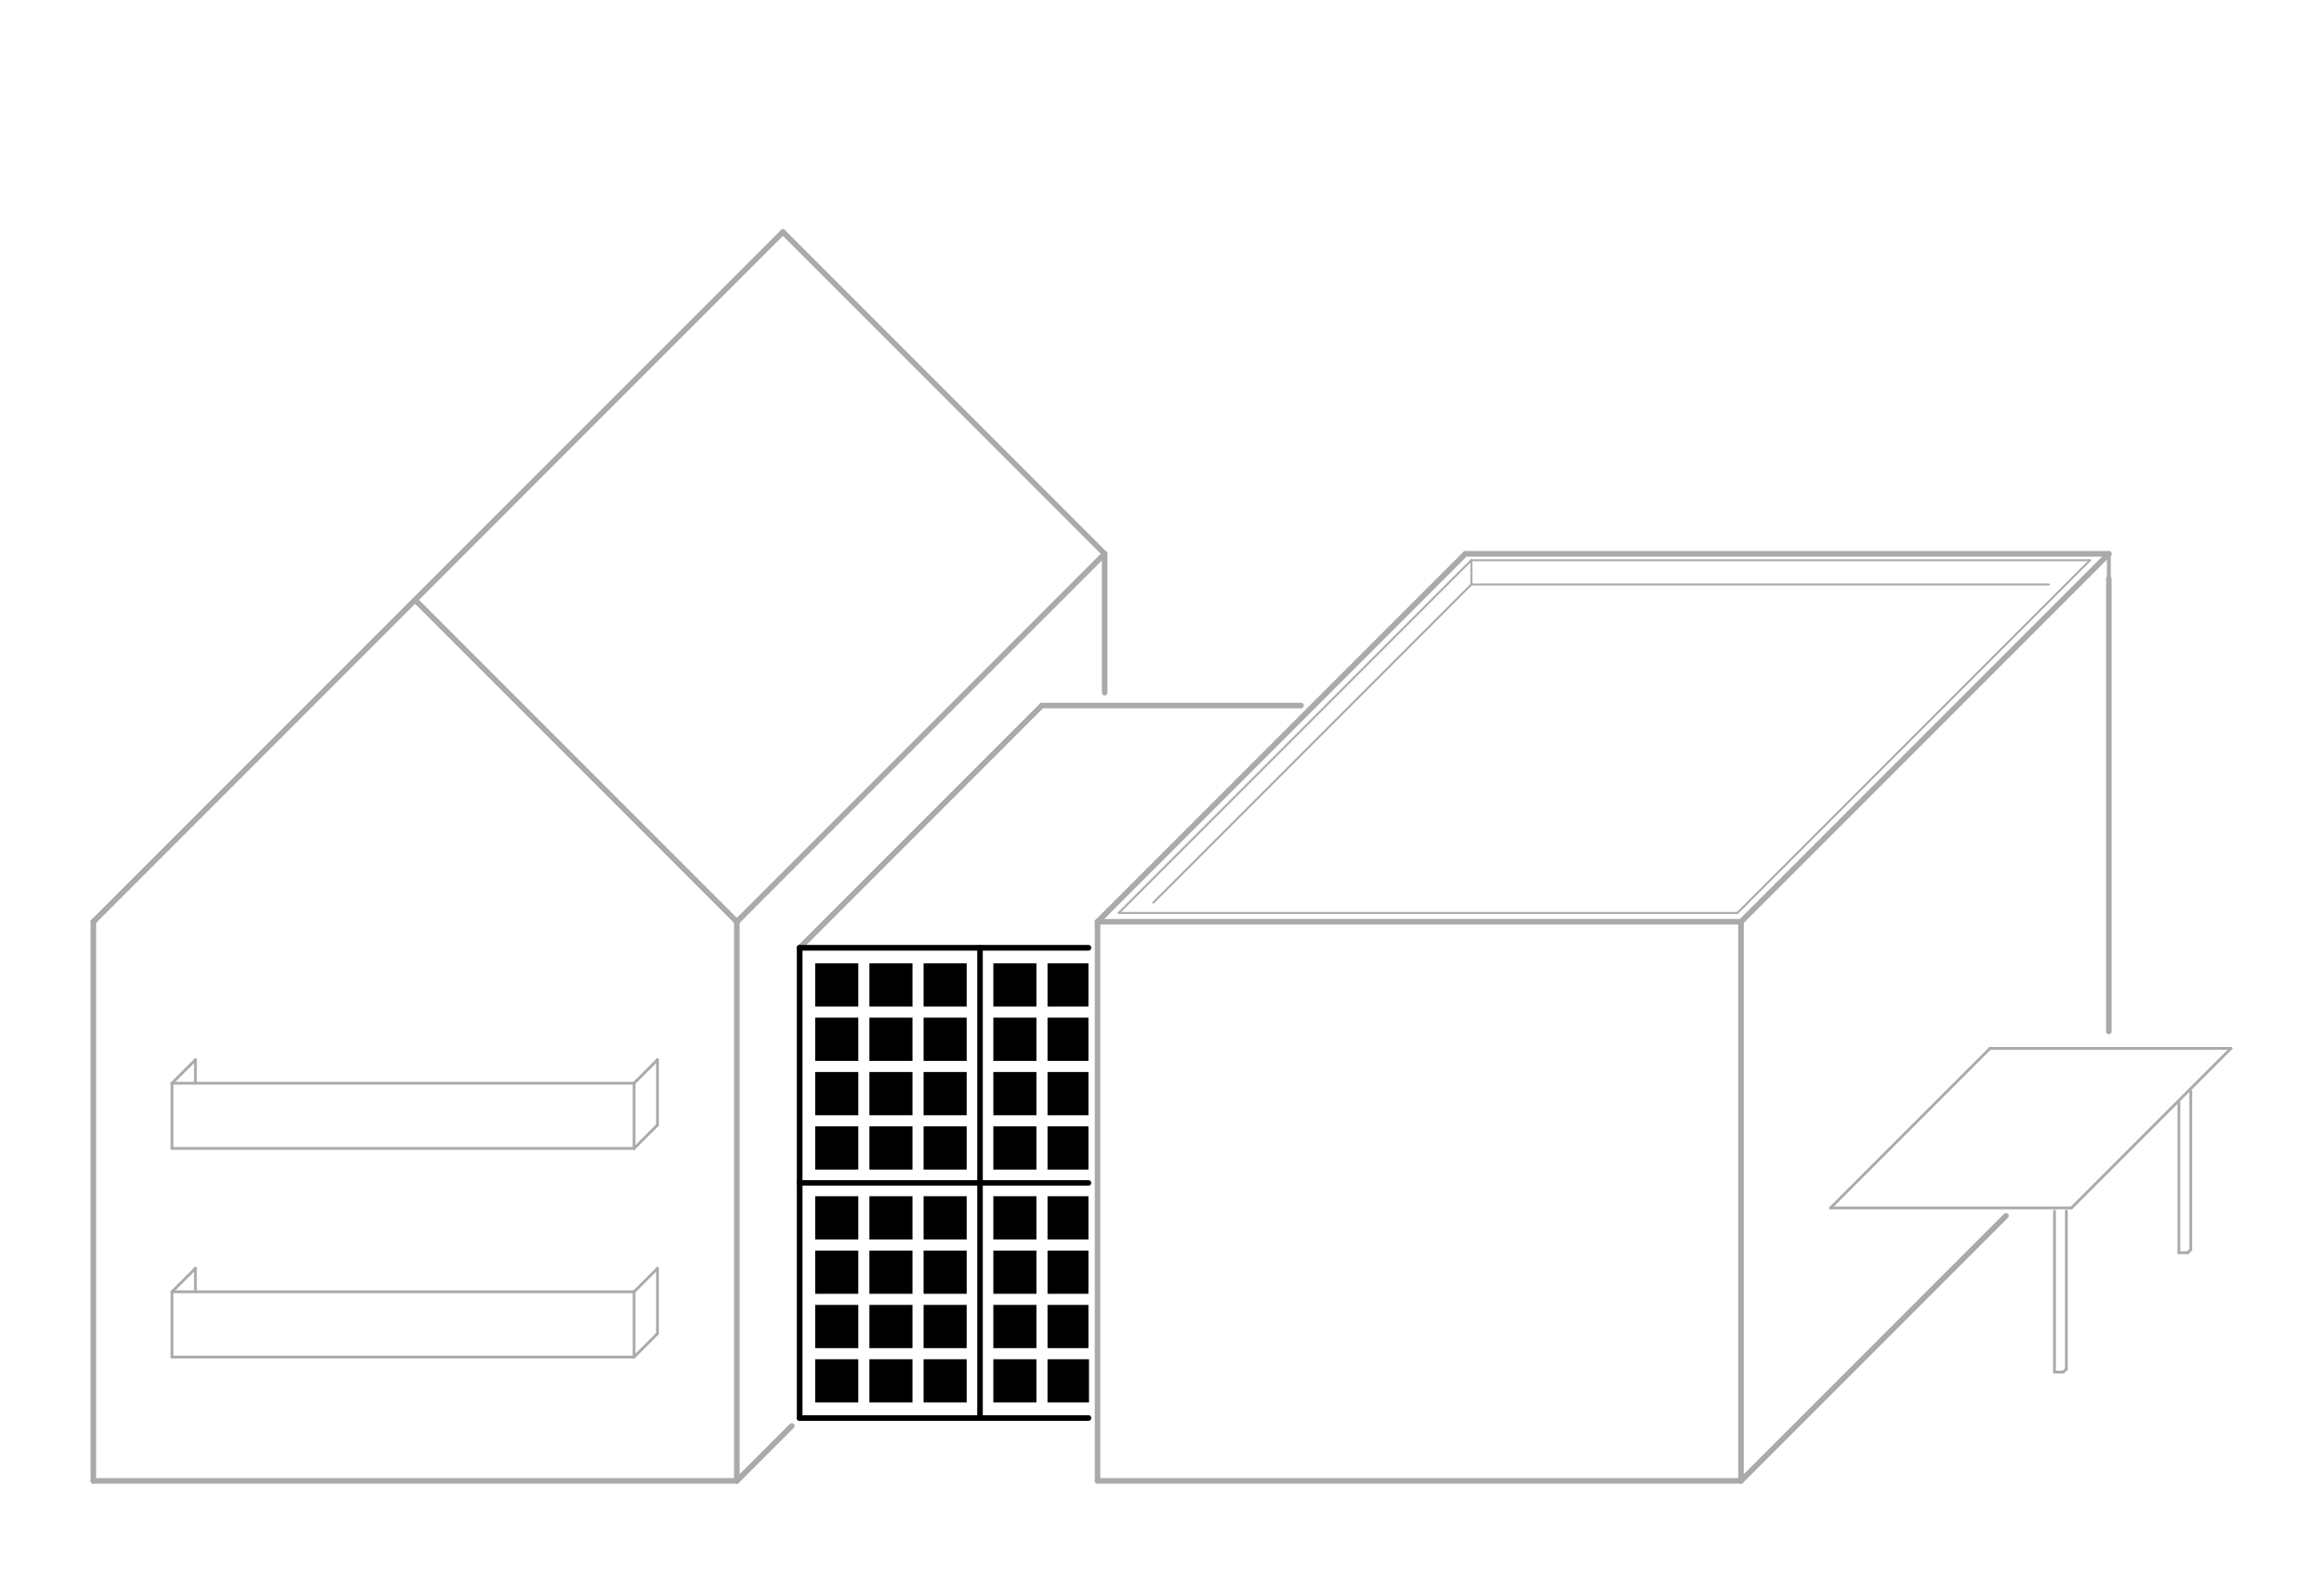 <?xml version="1.0" encoding="UTF-8" standalone="no"?>
<!-- Created with Inkscape (http://www.inkscape.org/) -->

<svg
   version="1.1"
   id="svg2"
   width="793.92"
   height="538.88"
   viewBox="0 0 793.92 538.88"
   xmlns="http://www.w3.org/2000/svg"
   xmlns:svg="http://www.w3.org/2000/svg">
  <defs
     id="defs6" />
  <g
     id="g8"
     transform="matrix(1.333,0,0,-1.333,396.96,269.44)">
    <path
       d="m -18.71,-157.186 v 11.077 h -10.629 v -11.077 z m -59.125,0 v 11.077 h -11.042 v -11.077 z m 2.845,0 h 11.042 v 11.077 h -11.042 z m 42.806,0 v 11.077 h -11.042 v -11.077 z m -28.919,0 h 11.042 v 11.077 h -11.042 z m 28.919,13.922 v 11.077 h -11.042 v -11.077 z m 13.327,0 v 11.077 h -10.481 v -11.077 z m -56.132,0 h 11.042 v 11.077 h -11.042 z m 24.929,0 v 11.077 h -11.042 v -11.077 z m -27.774,0 v 11.077 h -11.042 v -11.077 z m 2.845,13.922 h 11.042 v 11.077 h -11.042 z m -2.845,0 v 11.077 h -11.042 v -11.077 z m 45.651,0 v 11.077 h -11.042 v -11.077 z m 13.327,0 v 11.077 h -10.481 v -11.077 z m -42.245,0 h 11.042 v 11.077 h -11.042 z m 31.764,13.922 h 10.481 v 11.077 h -10.481 z m -2.845,0 v 11.077 h -11.042 v -11.077 z m -17.877,0 v 11.077 h -11.042 v -11.077 z m -13.887,0 v 11.077 h -11.042 v -11.077 z m -13.887,0 v 11.077 h -11.042 v -11.077 z m 2.845,17.904 h 11.042 v 11.077 h -11.042 z m 45.651,0 h 10.481 v 11.077 h -10.481 z m -48.497,0 v 11.077 h -11.042 v -11.077 z m 34.609,0 h 11.042 v 11.077 h -11.042 z m -17.877,0 h 11.042 v 11.077 h -11.042 z m 11.042,13.922 v 11.077 h -11.042 v -11.077 z m 31.204,0 v 11.077 h -10.481 v -11.077 z m -45.091,0 v 11.077 h -11.042 v -11.077 z m 31.764,0 v 11.077 h -11.042 v -11.077 z m -45.651,0 v 11.077 h -11.042 v -11.077 z m -11.042,13.922 h 11.042 v 11.077 h -11.042 z m 70.019,0 v 11.077 h -10.481 v -11.077 z m -56.132,0 h 11.042 v 11.077 h -11.042 z m 42.806,0 v 11.077 h -11.042 v -11.077 z m -28.919,0 h 11.042 v 11.077 h -11.042 z m 11.042,13.922 v 11.077 h -11.042 v -11.077 z m 31.204,0 v 11.077 h -10.481 v -11.077 z m -45.091,0 v 11.077 h -11.042 v -11.077 z m 31.764,0 v 11.077 h -11.042 v -11.077 z m -45.651,0 v 11.077 h -11.042 v -11.077 z"
       style="fill:#000000;fill-opacity:1;fill-rule:nonzero;stroke:none"
       id="path10" />
    <path
       d="M 242.654,-62.138 V 53.875"
       style="fill:none;stroke:#aaaaaa;stroke-width:1.423;stroke-linecap:round;stroke-linejoin:miter;stroke-miterlimit:10;stroke-dasharray:none;stroke-opacity:1"
       id="path12" />
    <path
       d="M 231.773,-108.159 V -148.606"
       style="fill:none;stroke:#aaaaaa;stroke-width:0.712;stroke-linecap:round;stroke-linejoin:miter;stroke-miterlimit:10;stroke-dasharray:none;stroke-opacity:1"
       id="path14" />
    <path
       d="m 230.977,-149.402 h -2.251"
       style="fill:none;stroke:#aaaaaa;stroke-width:0.712;stroke-linecap:round;stroke-linejoin:miter;stroke-miterlimit:10;stroke-dasharray:none;stroke-opacity:1"
       id="path16" />
    <path
       d="m 228.726,-108.159 v -41.243"
       style="fill:none;stroke:#aaaaaa;stroke-width:0.712;stroke-linecap:round;stroke-linejoin:miter;stroke-miterlimit:10;stroke-dasharray:none;stroke-opacity:1"
       id="path18" />
    <path
       d="m 230.977,-149.402 0.796,0.796"
       style="fill:none;stroke:#aaaaaa;stroke-width:0.712;stroke-linecap:round;stroke-linejoin:miter;stroke-miterlimit:10;stroke-dasharray:none;stroke-opacity:1"
       id="path20" />
    <path
       d="M -14.695,24.664 V 60.242"
       style="fill:none;stroke:#aaaaaa;stroke-width:1.423;stroke-linecap:round;stroke-linejoin:miter;stroke-miterlimit:10;stroke-dasharray:none;stroke-opacity:1"
       id="path22" />
    <path
       d="M -273.871,-177.269 V -34.023"
       style="fill:none;stroke:#aaaaaa;stroke-width:1.423;stroke-linecap:round;stroke-linejoin:miter;stroke-miterlimit:10;stroke-dasharray:none;stroke-opacity:1"
       id="path24" />
    <path
       d="M -108.96,-34.023 V -177.269"
       style="fill:none;stroke:#aaaaaa;stroke-width:1.423;stroke-linecap:round;stroke-linejoin:miter;stroke-miterlimit:10;stroke-dasharray:none;stroke-opacity:1"
       id="path26" />
    <path
       d="M -92.859,-161.168 V -40.692"
       style="fill:none;stroke:#aaaaaa;stroke-width:1.423;stroke-linecap:round;stroke-linejoin:miter;stroke-miterlimit:10;stroke-dasharray:none;stroke-opacity:1"
       id="path28" />
    <path
       d="m -92.859,-40.692 62.063,62.063"
       style="fill:none;stroke:#aaaaaa;stroke-width:1.423;stroke-linecap:round;stroke-linejoin:miter;stroke-miterlimit:10;stroke-dasharray:none;stroke-opacity:1"
       id="path30" />
    <path
       d="M -16.521,-34.023 V -177.269"
       style="fill:none;stroke:#aaaaaa;stroke-width:1.423;stroke-linecap:round;stroke-linejoin:miter;stroke-miterlimit:10;stroke-dasharray:none;stroke-opacity:1"
       id="path32" />
    <path
       d="m -108.96,-177.269 14.088,14.088"
       style="fill:none;stroke:#aaaaaa;stroke-width:1.423;stroke-linecap:round;stroke-linejoin:miter;stroke-miterlimit:10;stroke-dasharray:none;stroke-opacity:1"
       id="path34" />
    <path
       d="M -18.858,-161.168 H -89.676"
       style="fill:none;stroke:#aaaaaa;stroke-width:1.423;stroke-linecap:round;stroke-linejoin:miter;stroke-miterlimit:10;stroke-dasharray:none;stroke-opacity:1"
       id="path36" />
    <path
       d="m -89.676,-161.168 h -3.183"
       style="fill:none;stroke:#aaaaaa;stroke-width:1.423;stroke-linecap:round;stroke-linejoin:miter;stroke-miterlimit:10;stroke-dasharray:none;stroke-opacity:1"
       id="path38" />
    <path
       d="m -273.871,-177.269 h 164.911"
       style="fill:none;stroke:#aaaaaa;stroke-width:1.423;stroke-linecap:round;stroke-linejoin:miter;stroke-miterlimit:10;stroke-dasharray:none;stroke-opacity:1"
       id="path40" />
    <path
       d="m 242.654,53.875 v 6.366"
       style="fill:none;stroke:#aaaaaa;stroke-width:0.996;stroke-linecap:round;stroke-linejoin:miter;stroke-miterlimit:10;stroke-dasharray:none;stroke-opacity:1"
       id="path42" />
    <path
       d="M 147.457,-31.772 H -11.087"
       style="fill:none;stroke:#aaaaaa;stroke-width:0.512;stroke-linecap:round;stroke-linejoin:miter;stroke-miterlimit:10;stroke-dasharray:none;stroke-opacity:1"
       id="path44" />
    <path
       d="m 147.457,-31.772 90.37,90.37"
       style="fill:none;stroke:#aaaaaa;stroke-width:0.512;stroke-linecap:round;stroke-linejoin:miter;stroke-miterlimit:10;stroke-dasharray:none;stroke-opacity:1"
       id="path46" />
    <path
       d="M 237.828,58.599 H 79.283"
       style="fill:none;stroke:#aaaaaa;stroke-width:0.512;stroke-linecap:round;stroke-linejoin:miter;stroke-miterlimit:10;stroke-dasharray:none;stroke-opacity:1"
       id="path48" />
    <path
       d="M 79.283,58.599 -11.087,-31.772"
       style="fill:none;stroke:#aaaaaa;stroke-width:0.512;stroke-linecap:round;stroke-linejoin:miter;stroke-miterlimit:10;stroke-dasharray:none;stroke-opacity:1"
       id="path50" />
    <path
       d="m 79.283,52.386 v 6.213"
       style="fill:none;stroke:#aaaaaa;stroke-width:0.512;stroke-linecap:round;stroke-linejoin:miter;stroke-miterlimit:10;stroke-dasharray:none;stroke-opacity:1"
       id="path52" />
    <path
       d="M 227.286,52.386 H 79.283"
       style="fill:none;stroke:#aaaaaa;stroke-width:0.512;stroke-linecap:round;stroke-linejoin:miter;stroke-miterlimit:10;stroke-dasharray:none;stroke-opacity:1"
       id="path54" />
    <path
       d="m 79.283,52.386 -81.509,-81.509"
       style="fill:none;stroke:#aaaaaa;stroke-width:0.512;stroke-linecap:round;stroke-linejoin:miter;stroke-miterlimit:10;stroke-dasharray:none;stroke-opacity:1"
       id="path56" />
    <path
       d="m 148.39,-177.269 67.908,67.908"
       style="fill:none;stroke:#aaaaaa;stroke-width:1.423;stroke-linecap:round;stroke-linejoin:miter;stroke-miterlimit:10;stroke-dasharray:none;stroke-opacity:1"
       id="path58" />
    <path
       d="m -253.71,-75.386 5.999,5.999"
       style="fill:none;stroke:#aaaaaa;stroke-width:0.712;stroke-linecap:round;stroke-linejoin:miter;stroke-miterlimit:10;stroke-dasharray:none;stroke-opacity:1"
       id="path60" />
    <path
       d="M -129.302,-69.387 V -86.099"
       style="fill:none;stroke:#aaaaaa;stroke-width:0.712;stroke-linecap:round;stroke-linejoin:miter;stroke-miterlimit:10;stroke-dasharray:none;stroke-opacity:1"
       id="path62" />
    <path
       d="m -135.301,-128.825 v -16.713"
       style="fill:none;stroke:#aaaaaa;stroke-width:0.712;stroke-linecap:round;stroke-linejoin:miter;stroke-miterlimit:10;stroke-dasharray:none;stroke-opacity:1"
       id="path64" />
    <path
       d="M 233.07,-107.347 H 171.315"
       style="fill:none;stroke:#aaaaaa;stroke-width:0.712;stroke-linecap:round;stroke-linejoin:miter;stroke-miterlimit:10;stroke-dasharray:none;stroke-opacity:1"
       id="path66" />
    <path
       d="m 233.07,-107.347 40.886,40.886"
       style="fill:none;stroke:#aaaaaa;stroke-width:0.712;stroke-linecap:round;stroke-linejoin:miter;stroke-miterlimit:10;stroke-dasharray:none;stroke-opacity:1"
       id="path68" />
    <path
       d="m -135.301,-92.098 5.999,5.999"
       style="fill:none;stroke:#aaaaaa;stroke-width:0.712;stroke-linecap:round;stroke-linejoin:miter;stroke-miterlimit:10;stroke-dasharray:none;stroke-opacity:1"
       id="path70" />
    <path
       d="m -135.301,-75.386 5.999,5.999"
       style="fill:none;stroke:#aaaaaa;stroke-width:0.712;stroke-linecap:round;stroke-linejoin:miter;stroke-miterlimit:10;stroke-dasharray:none;stroke-opacity:1"
       id="path72" />
    <path
       d="M -253.71,-75.386 V -92.098"
       style="fill:none;stroke:#aaaaaa;stroke-width:0.712;stroke-linecap:round;stroke-linejoin:miter;stroke-miterlimit:10;stroke-dasharray:none;stroke-opacity:1"
       id="path74" />
    <path
       d="m -247.711,-69.387 v -5.999"
       style="fill:none;stroke:#aaaaaa;stroke-width:0.712;stroke-linecap:round;stroke-linejoin:miter;stroke-miterlimit:10;stroke-dasharray:none;stroke-opacity:1"
       id="path76" />
    <path
       d="m -129.302,-122.826 -5.999,-5.999"
       style="fill:none;stroke:#aaaaaa;stroke-width:0.712;stroke-linecap:round;stroke-linejoin:miter;stroke-miterlimit:10;stroke-dasharray:none;stroke-opacity:1"
       id="path78" />
    <path
       d="m -129.302,-139.538 -5.999,-5.999"
       style="fill:none;stroke:#aaaaaa;stroke-width:0.712;stroke-linecap:round;stroke-linejoin:miter;stroke-miterlimit:10;stroke-dasharray:none;stroke-opacity:1"
       id="path80" />
    <path
       d="m -253.71,-145.537 v 16.712"
       style="fill:none;stroke:#aaaaaa;stroke-width:0.712;stroke-linecap:round;stroke-linejoin:miter;stroke-miterlimit:10;stroke-dasharray:none;stroke-opacity:1"
       id="path82" />
    <path
       d="m -247.711,-122.826 v -5.999"
       style="fill:none;stroke:#aaaaaa;stroke-width:0.712;stroke-linecap:round;stroke-linejoin:miter;stroke-miterlimit:10;stroke-dasharray:none;stroke-opacity:1"
       id="path84" />
    <path
       d="m -247.711,-122.826 -5.999,-5.999"
       style="fill:none;stroke:#aaaaaa;stroke-width:0.712;stroke-linecap:round;stroke-linejoin:miter;stroke-miterlimit:10;stroke-dasharray:none;stroke-opacity:1"
       id="path86" />
    <path
       d="m -129.302,-122.826 v -16.713"
       style="fill:none;stroke:#aaaaaa;stroke-width:0.712;stroke-linecap:round;stroke-linejoin:miter;stroke-miterlimit:10;stroke-dasharray:none;stroke-opacity:1"
       id="path88" />
    <path
       d="m 263.655,-77.42 v -40.602"
       style="fill:none;stroke:#aaaaaa;stroke-width:0.712;stroke-linecap:round;stroke-linejoin:miter;stroke-miterlimit:10;stroke-dasharray:none;stroke-opacity:1"
       id="path90" />
    <path
       d="m 262.859,-118.817 h -2.251"
       style="fill:none;stroke:#aaaaaa;stroke-width:0.712;stroke-linecap:round;stroke-linejoin:miter;stroke-miterlimit:10;stroke-dasharray:none;stroke-opacity:1"
       id="path92" />
    <path
       d="m 260.608,-80.393 v -38.424"
       style="fill:none;stroke:#aaaaaa;stroke-width:0.712;stroke-linecap:round;stroke-linejoin:miter;stroke-miterlimit:10;stroke-dasharray:none;stroke-opacity:1"
       id="path94" />
    <path
       d="m 262.859,-118.817 0.796,0.796"
       style="fill:none;stroke:#aaaaaa;stroke-width:0.712;stroke-linecap:round;stroke-linejoin:miter;stroke-miterlimit:10;stroke-dasharray:none;stroke-opacity:1"
       id="path96" />
    <path
       d="M -18.858,-40.692 H -92.859"
       style="fill:none;stroke:#aaaaaa;stroke-width:1.423;stroke-linecap:round;stroke-linejoin:miter;stroke-miterlimit:10;stroke-dasharray:none;stroke-opacity:1"
       id="path98" />
    <path
       d="M -14.695,21.372 H -30.796"
       style="fill:none;stroke:#aaaaaa;stroke-width:0.996;stroke-linecap:round;stroke-linejoin:miter;stroke-miterlimit:10;stroke-dasharray:none;stroke-opacity:1"
       id="path100" />
    <path
       d="M 35.63,21.372 H -30.796"
       style="fill:none;stroke:#aaaaaa;stroke-width:1.423;stroke-linecap:round;stroke-linejoin:miter;stroke-miterlimit:10;stroke-dasharray:none;stroke-opacity:1"
       id="path102" />
    <path
       d="m -273.871,-34.023 82.455,82.455"
       style="fill:none;stroke:#aaaaaa;stroke-width:1.423;stroke-linecap:round;stroke-linejoin:miter;stroke-miterlimit:10;stroke-dasharray:none;stroke-opacity:1"
       id="path104" />
    <path
       d="m 148.39,-34.023 94.264,94.264"
       style="fill:none;stroke:#aaaaaa;stroke-width:1.423;stroke-linecap:round;stroke-linejoin:miter;stroke-miterlimit:10;stroke-dasharray:none;stroke-opacity:1"
       id="path106" />
    <path
       d="M 242.654,60.242 H 77.743"
       style="fill:none;stroke:#aaaaaa;stroke-width:1.423;stroke-linecap:round;stroke-linejoin:miter;stroke-miterlimit:10;stroke-dasharray:none;stroke-opacity:1"
       id="path108" />
    <path
       d="m 38.873,21.372 -55.394,-55.394"
       style="fill:none;stroke:#aaaaaa;stroke-width:1.423;stroke-linecap:round;stroke-linejoin:miter;stroke-miterlimit:10;stroke-dasharray:none;stroke-opacity:1"
       id="path110" />
    <path
       d="M 148.39,-34.023 H -16.521"
       style="fill:none;stroke:#aaaaaa;stroke-width:1.423;stroke-linecap:round;stroke-linejoin:miter;stroke-miterlimit:10;stroke-dasharray:none;stroke-opacity:1"
       id="path112" />
    <path
       d="m -14.695,60.242 -82.455,82.455"
       style="fill:none;stroke:#aaaaaa;stroke-width:1.423;stroke-linecap:round;stroke-linejoin:miter;stroke-miterlimit:10;stroke-dasharray:none;stroke-opacity:1"
       id="path114" />
    <path
       d="m 38.873,21.372 38.87,38.87"
       style="fill:none;stroke:#aaaaaa;stroke-width:1.423;stroke-linecap:round;stroke-linejoin:miter;stroke-miterlimit:10;stroke-dasharray:none;stroke-opacity:1"
       id="path116" />
    <path
       d="m 212.2,-66.462 -40.886,-40.886"
       style="fill:none;stroke:#aaaaaa;stroke-width:0.712;stroke-linecap:round;stroke-linejoin:miter;stroke-miterlimit:10;stroke-dasharray:none;stroke-opacity:1"
       id="path118" />
    <path
       d="m 273.956,-66.462 h -61.755"
       style="fill:none;stroke:#aaaaaa;stroke-width:0.712;stroke-linecap:round;stroke-linejoin:miter;stroke-miterlimit:10;stroke-dasharray:none;stroke-opacity:1"
       id="path120" />
    <path
       d="M -135.301,-75.386 H -253.71"
       style="fill:none;stroke:#aaaaaa;stroke-width:0.712;stroke-linecap:round;stroke-linejoin:miter;stroke-miterlimit:10;stroke-dasharray:none;stroke-opacity:1"
       id="path122" />
    <path
       d="m -253.71,-92.098 h 118.409"
       style="fill:none;stroke:#aaaaaa;stroke-width:0.712;stroke-linecap:round;stroke-linejoin:miter;stroke-miterlimit:10;stroke-dasharray:none;stroke-opacity:1"
       id="path124" />
    <path
       d="m -135.301,-145.537 -118.409,6.7e-4"
       style="fill:none;stroke:#aaaaaa;stroke-width:0.712;stroke-linecap:round;stroke-linejoin:miter;stroke-miterlimit:10;stroke-dasharray:none;stroke-opacity:1"
       id="path126" />
    <path
       d="m -253.71,-128.825 h 118.409"
       style="fill:none;stroke:#aaaaaa;stroke-width:0.712;stroke-linecap:round;stroke-linejoin:miter;stroke-miterlimit:10;stroke-dasharray:none;stroke-opacity:1"
       id="path128" />
    <path
       d="M 148.39,-177.269 V -34.023"
       style="fill:none;stroke:#aaaaaa;stroke-width:1.423;stroke-linecap:round;stroke-linejoin:miter;stroke-miterlimit:10;stroke-dasharray:none;stroke-opacity:1"
       id="path130" />
    <path
       d="M -16.521,-177.269 H 148.39"
       style="fill:none;stroke:#aaaaaa;stroke-width:1.423;stroke-linecap:round;stroke-linejoin:miter;stroke-miterlimit:10;stroke-dasharray:none;stroke-opacity:1"
       id="path132" />
    <path
       d="m -108.96,-34.023 94.264,94.264"
       style="fill:none;stroke:#aaaaaa;stroke-width:1.423;stroke-linecap:round;stroke-linejoin:miter;stroke-miterlimit:10;stroke-dasharray:none;stroke-opacity:1"
       id="path134" />
    <path
       d="M -108.96,-34.023 -191.415,48.433"
       style="fill:none;stroke:#aaaaaa;stroke-width:1.423;stroke-linecap:round;stroke-linejoin:miter;stroke-miterlimit:10;stroke-dasharray:none;stroke-opacity:1"
       id="path136" />
    <path
       d="M -97.151,142.697 -191.415,48.433"
       style="fill:none;stroke:#aaaaaa;stroke-width:1.423;stroke-linecap:round;stroke-linejoin:miter;stroke-miterlimit:10;stroke-dasharray:none;stroke-opacity:1"
       id="path138" />
    <path
       d="M -135.301,-75.386 V -92.098"
       style="fill:none;stroke:#aaaaaa;stroke-width:0.712;stroke-linecap:round;stroke-linejoin:miter;stroke-miterlimit:10;stroke-dasharray:none;stroke-opacity:1"
       id="path140" />
    <path
       d="M -92.859,-161.168 V -40.692"
       style="fill:none;stroke:#000000;stroke-width:1.423;stroke-linecap:round;stroke-linejoin:miter;stroke-miterlimit:10;stroke-dasharray:none;stroke-opacity:1"
       id="path142" />
    <path
       d="M -18.858,-161.168 H -92.859"
       style="fill:none;stroke:#000000;stroke-width:1.423;stroke-linecap:round;stroke-linejoin:miter;stroke-miterlimit:10;stroke-dasharray:none;stroke-opacity:1"
       id="path144" />
    <path
       d="m -92.859,-40.692 h 74.001"
       style="fill:none;stroke:#000000;stroke-width:1.423;stroke-linecap:round;stroke-linejoin:miter;stroke-miterlimit:10;stroke-dasharray:none;stroke-opacity:1"
       id="path146" />
    <path
       d="M -46.639,-161.168 V -40.692"
       style="fill:none;stroke:#000000;stroke-width:1.423;stroke-linecap:round;stroke-linejoin:miter;stroke-miterlimit:10;stroke-dasharray:none;stroke-opacity:1"
       id="path148" />
    <path
       d="m -92.859,-100.93 h 74.001"
       style="fill:none;stroke:#000000;stroke-width:1.423;stroke-linecap:round;stroke-linejoin:miter;stroke-miterlimit:10;stroke-dasharray:none;stroke-opacity:1"
       id="path150" />
    <path
       d="M 298.902,-202.821 V 202.821"
       style="fill:none;stroke:#000000;stroke-width:0.256;stroke-linecap:round;stroke-linejoin:miter;stroke-miterlimit:10;stroke-dasharray:none;stroke-opacity:1"
       id="path152" />
    <path
       d="M 298.902,202.821 H -298.902"
       style="fill:none;stroke:#000000;stroke-width:0.256;stroke-linecap:round;stroke-linejoin:miter;stroke-miterlimit:10;stroke-dasharray:none;stroke-opacity:1"
       id="path154" />
    <path
       d="M -298.902,202.821 V -202.821"
       style="fill:none;stroke:#000000;stroke-width:0.256;stroke-linecap:round;stroke-linejoin:miter;stroke-miterlimit:10;stroke-dasharray:none;stroke-opacity:1"
       id="path156" />
    <path
       d="M -298.902,-202.821 H 298.902"
       style="fill:none;stroke:#000000;stroke-width:0.256;stroke-linecap:round;stroke-linejoin:miter;stroke-miterlimit:10;stroke-dasharray:none;stroke-opacity:1"
       id="path158" />
  </g>
</svg>
